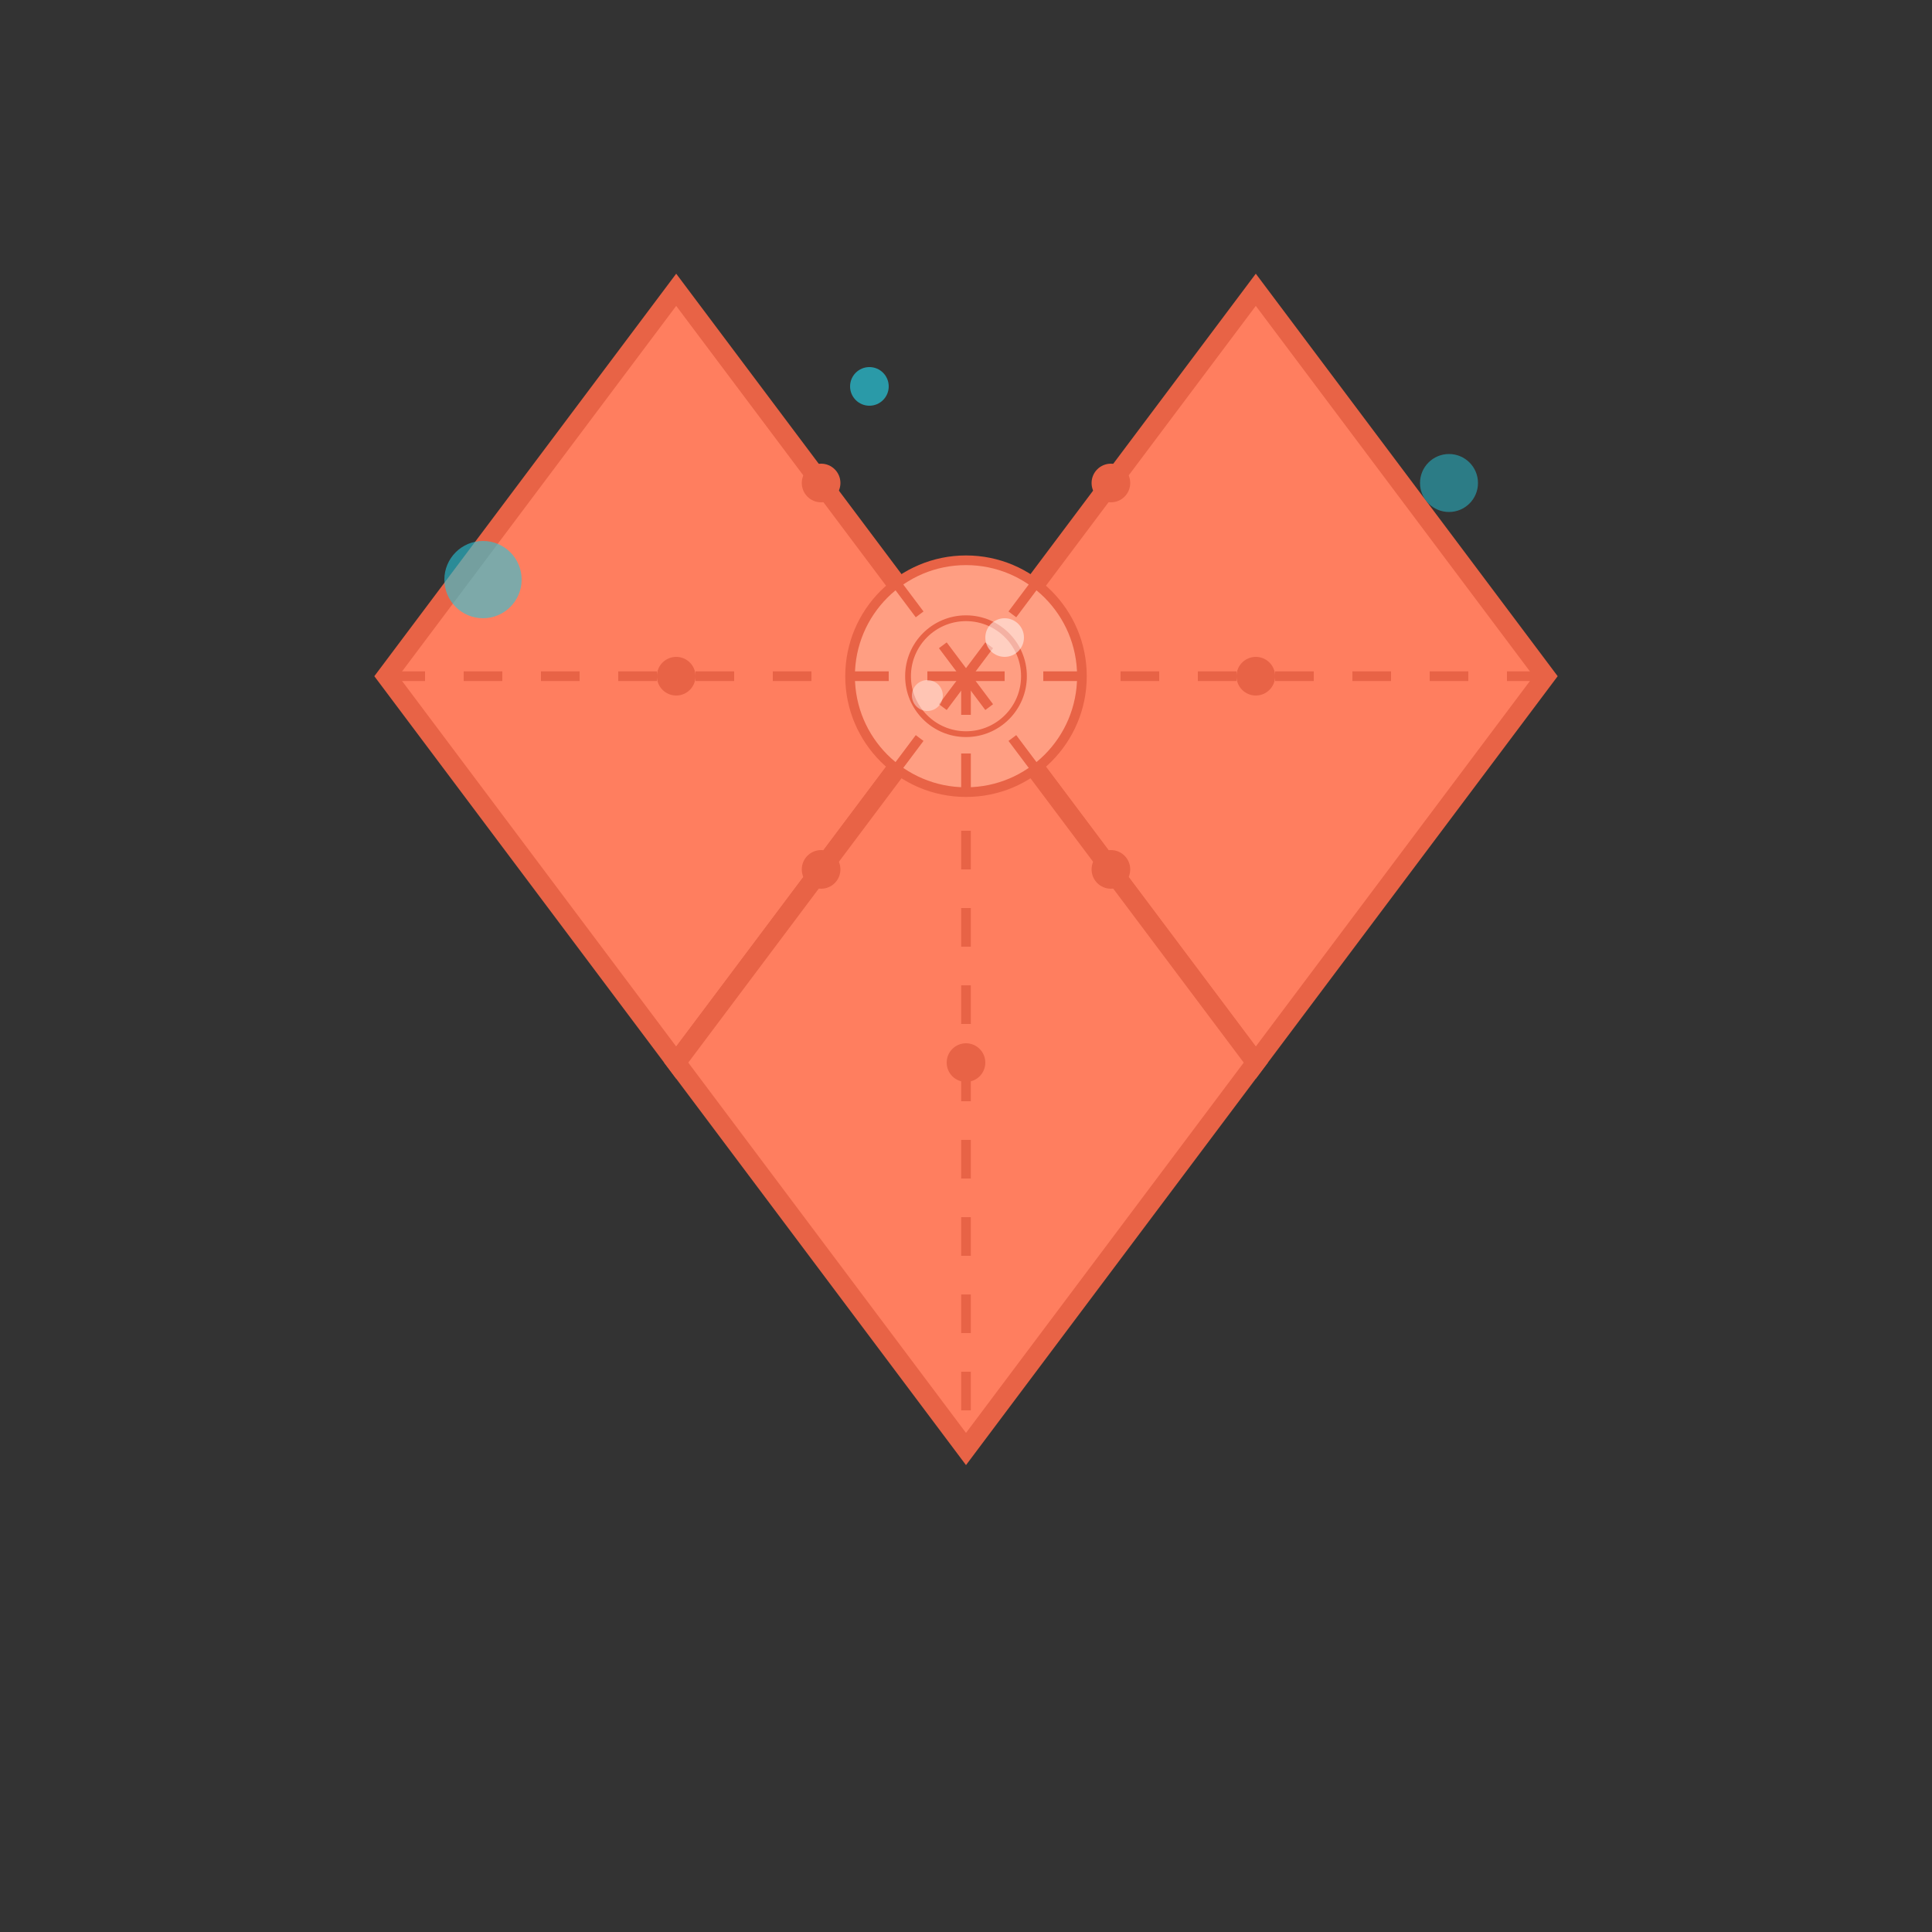 <svg xmlns="http://www.w3.org/2000/svg" viewBox="0 0 100 100">
    <rect x="0" y="0" width="100" height="100" fill="#333333" stroke="none"/>
    <!-- Фоновый круг (прозрачный) -->
    <circle cx="50" cy="50" r="0" fill="none" />

    <!-- Основная морская звезда -->
    <path d="M50,35 L65,15 L80,35 L65,55 Z" fill="#FF7E5F" stroke="#E86346" stroke-width="1">
        <animate attributeName="d" dur="8s" repeatCount="indefinite" values="
      M50,35 L65,15 L80,35 L65,55 Z;
      M52,37 L67,17 L82,37 L67,57 Z;
      M50,35 L65,15 L80,35 L65,55 Z
    " />
    </path>

    <path d="M50,35 L35,15 L20,35 L35,55 Z" fill="#FF7E5F" stroke="#E86346" stroke-width="1">
        <animate attributeName="d" dur="7s" repeatCount="indefinite" values="
      M50,35 L35,15 L20,35 L35,55 Z;
      M48,33 L33,13 L18,33 L33,53 Z;
      M50,35 L35,15 L20,35 L35,55 Z
    " />
    </path>

    <path d="M50,35 L35,55 L50,75 L65,55 Z" fill="#FF7E5F" stroke="#E86346" stroke-width="1">
        <animate attributeName="d" dur="9s" repeatCount="indefinite" values="
      M50,35 L35,55 L50,75 L65,55 Z;
      M48,37 L33,57 L48,77 L63,57 Z;
      M50,35 L35,55 L50,75 L65,55 Z
    " />
    </path>

    <!-- Центр морской звезды -->
    <circle cx="50" cy="35" r="6" fill="#FF9E82" stroke="#E86346" stroke-width="0.5">
        <animate attributeName="r" dur="5s" repeatCount="indefinite" values="6;6.5;6;5.5;6" />
    </circle>

    <!-- Узоры на лучах звезды -->
    <!-- Первый луч -->
    <path d="M50,35 L57.5,25 L65,15" fill="none" stroke="#E86346" stroke-width="0.5" stroke-dasharray="2,2">
        <animate attributeName="d" dur="8s" repeatCount="indefinite" values="
      M50,35 L57.5,25 L65,15;
      M52,37 L59.5,27 L67,17;
      M50,35 L57.5,25 L65,15
    " />
    </path>

    <!-- Второй луч -->
    <path d="M50,35 L65,35 L80,35" fill="none" stroke="#E86346" stroke-width="0.5" stroke-dasharray="2,2">
        <animate attributeName="d" dur="8s" repeatCount="indefinite" values="
      M50,35 L65,35 L80,35;
      M52,37 L67,37 L82,37;
      M50,35 L65,35 L80,35
    " />
    </path>

    <!-- Третий луч -->
    <path d="M50,35 L57.5,45 L65,55" fill="none" stroke="#E86346" stroke-width="0.5" stroke-dasharray="2,2">
        <animate attributeName="d" dur="8s" repeatCount="indefinite" values="
      M50,35 L57.5,45 L65,55;
      M52,37 L59.5,47 L67,57;
      M50,35 L57.5,45 L65,55
    " />
    </path>

    <!-- Четвертый луч -->
    <path d="M50,35 L42.5,45 L35,55" fill="none" stroke="#E86346" stroke-width="0.5" stroke-dasharray="2,2">
        <animate attributeName="d" dur="7s" repeatCount="indefinite" values="
      M50,35 L42.5,45 L35,55;
      M48,33 L40.5,43 L33,53;
      M50,35 L42.5,45 L35,55
    " />
    </path>

    <!-- Пятый луч -->
    <path d="M50,35 L35,35 L20,35" fill="none" stroke="#E86346" stroke-width="0.5" stroke-dasharray="2,2">
        <animate attributeName="d" dur="7s" repeatCount="indefinite" values="
      M50,35 L35,35 L20,35;
      M48,33 L33,33 L18,33;
      M50,35 L35,35 L20,35
    " />
    </path>

    <!-- Шестой луч -->
    <path d="M50,35 L42.5,25 L35,15" fill="none" stroke="#E86346" stroke-width="0.5" stroke-dasharray="2,2">
        <animate attributeName="d" dur="7s" repeatCount="indefinite" values="
      M50,35 L42.5,25 L35,15;
      M48,33 L40.5,23 L33,13;
      M50,35 L42.5,25 L35,15
    " />
    </path>

    <!-- Седьмой луч (вниз) -->
    <path d="M50,35 L50,55 L50,75" fill="none" stroke="#E86346" stroke-width="0.5" stroke-dasharray="2,2">
        <animate attributeName="d" dur="9s" repeatCount="indefinite" values="
      M50,35 L50,55 L50,75;
      M48,37 L48,57 L48,77;
      M50,35 L50,55 L50,75
    " />
    </path>

    <!-- Маленькие точки на лучах звезды -->
    <circle cx="57.5" cy="25" r="1" fill="#E86346">
        <animate attributeName="cy" dur="8s" repeatCount="indefinite" values="25;27;25" />
        <animate attributeName="cx" dur="8s" repeatCount="indefinite" values="57.5;59.5;57.5" />
    </circle>

    <circle cx="65" cy="35" r="1" fill="#E86346">
        <animate attributeName="cx" dur="8s" repeatCount="indefinite" values="65;67;65" />
    </circle>

    <circle cx="57.5" cy="45" r="1" fill="#E86346">
        <animate attributeName="cy" dur="8s" repeatCount="indefinite" values="45;47;45" />
        <animate attributeName="cx" dur="8s" repeatCount="indefinite" values="57.5;59.5;57.5" />
    </circle>

    <circle cx="42.5" cy="45" r="1" fill="#E86346">
        <animate attributeName="cy" dur="7s" repeatCount="indefinite" values="45;43;45" />
        <animate attributeName="cx" dur="7s" repeatCount="indefinite" values="42.5;40.5;42.5" />
    </circle>

    <circle cx="35" cy="35" r="1" fill="#E86346">
        <animate attributeName="cx" dur="7s" repeatCount="indefinite" values="35;33;35" />
    </circle>

    <circle cx="42.5" cy="25" r="1" fill="#E86346">
        <animate attributeName="cy" dur="7s" repeatCount="indefinite" values="25;23;25" />
        <animate attributeName="cx" dur="7s" repeatCount="indefinite" values="42.5;40.5;42.5" />
    </circle>

    <circle cx="50" cy="55" r="1" fill="#E86346">
        <animate attributeName="cy" dur="9s" repeatCount="indefinite" values="55;57;55" />
        <animate attributeName="cx" dur="9s" repeatCount="indefinite" values="50;48;50" />
    </circle>

    <!-- Пузыри -->
    <circle cx="25" cy="30" r="2" fill="#26C6DA" opacity="0.6">
        <animate attributeName="cy" dur="4s" repeatCount="indefinite" values="30;10;30" />
        <animate attributeName="opacity" dur="4s" repeatCount="indefinite" values="0.6;0;0.6" />
    </circle>
    <circle cx="75" cy="25" r="1.5" fill="#26C6DA" opacity="0.5">
        <animate attributeName="cy" dur="3.5s" repeatCount="indefinite" values="25;5;25" />
        <animate attributeName="opacity" dur="3.5s" repeatCount="indefinite" values="0.5;0;0.5" />
    </circle>
    <circle cx="45" cy="20" r="1" fill="#26C6DA" opacity="0.7">
        <animate attributeName="cy" dur="3s" repeatCount="indefinite" values="20;0;20" />
        <animate attributeName="opacity" dur="3s" repeatCount="indefinite" values="0.7;0;0.7" />
    </circle>

    <!-- Мелкие детали и блики -->
    <circle cx="50" cy="35" r="3" fill="none" stroke="#E86346" stroke-width="0.3">
        <animate attributeName="r" dur="3s" repeatCount="indefinite" values="3;4;3" />
        <animate attributeName="opacity" dur="3s" repeatCount="indefinite" values="1;0.5;1" />
    </circle>

    <circle cx="52" cy="33" r="1" fill="white" opacity="0.5">
        <animate attributeName="opacity" dur="2s" repeatCount="indefinite" values="0.5;0.8;0.5" />
    </circle>

    <circle cx="48" cy="36" r="0.8" fill="white" opacity="0.4">
        <animate attributeName="opacity" dur="2.5s" repeatCount="indefinite" values="0.4;0.7;0.4" />
    </circle>
</svg>